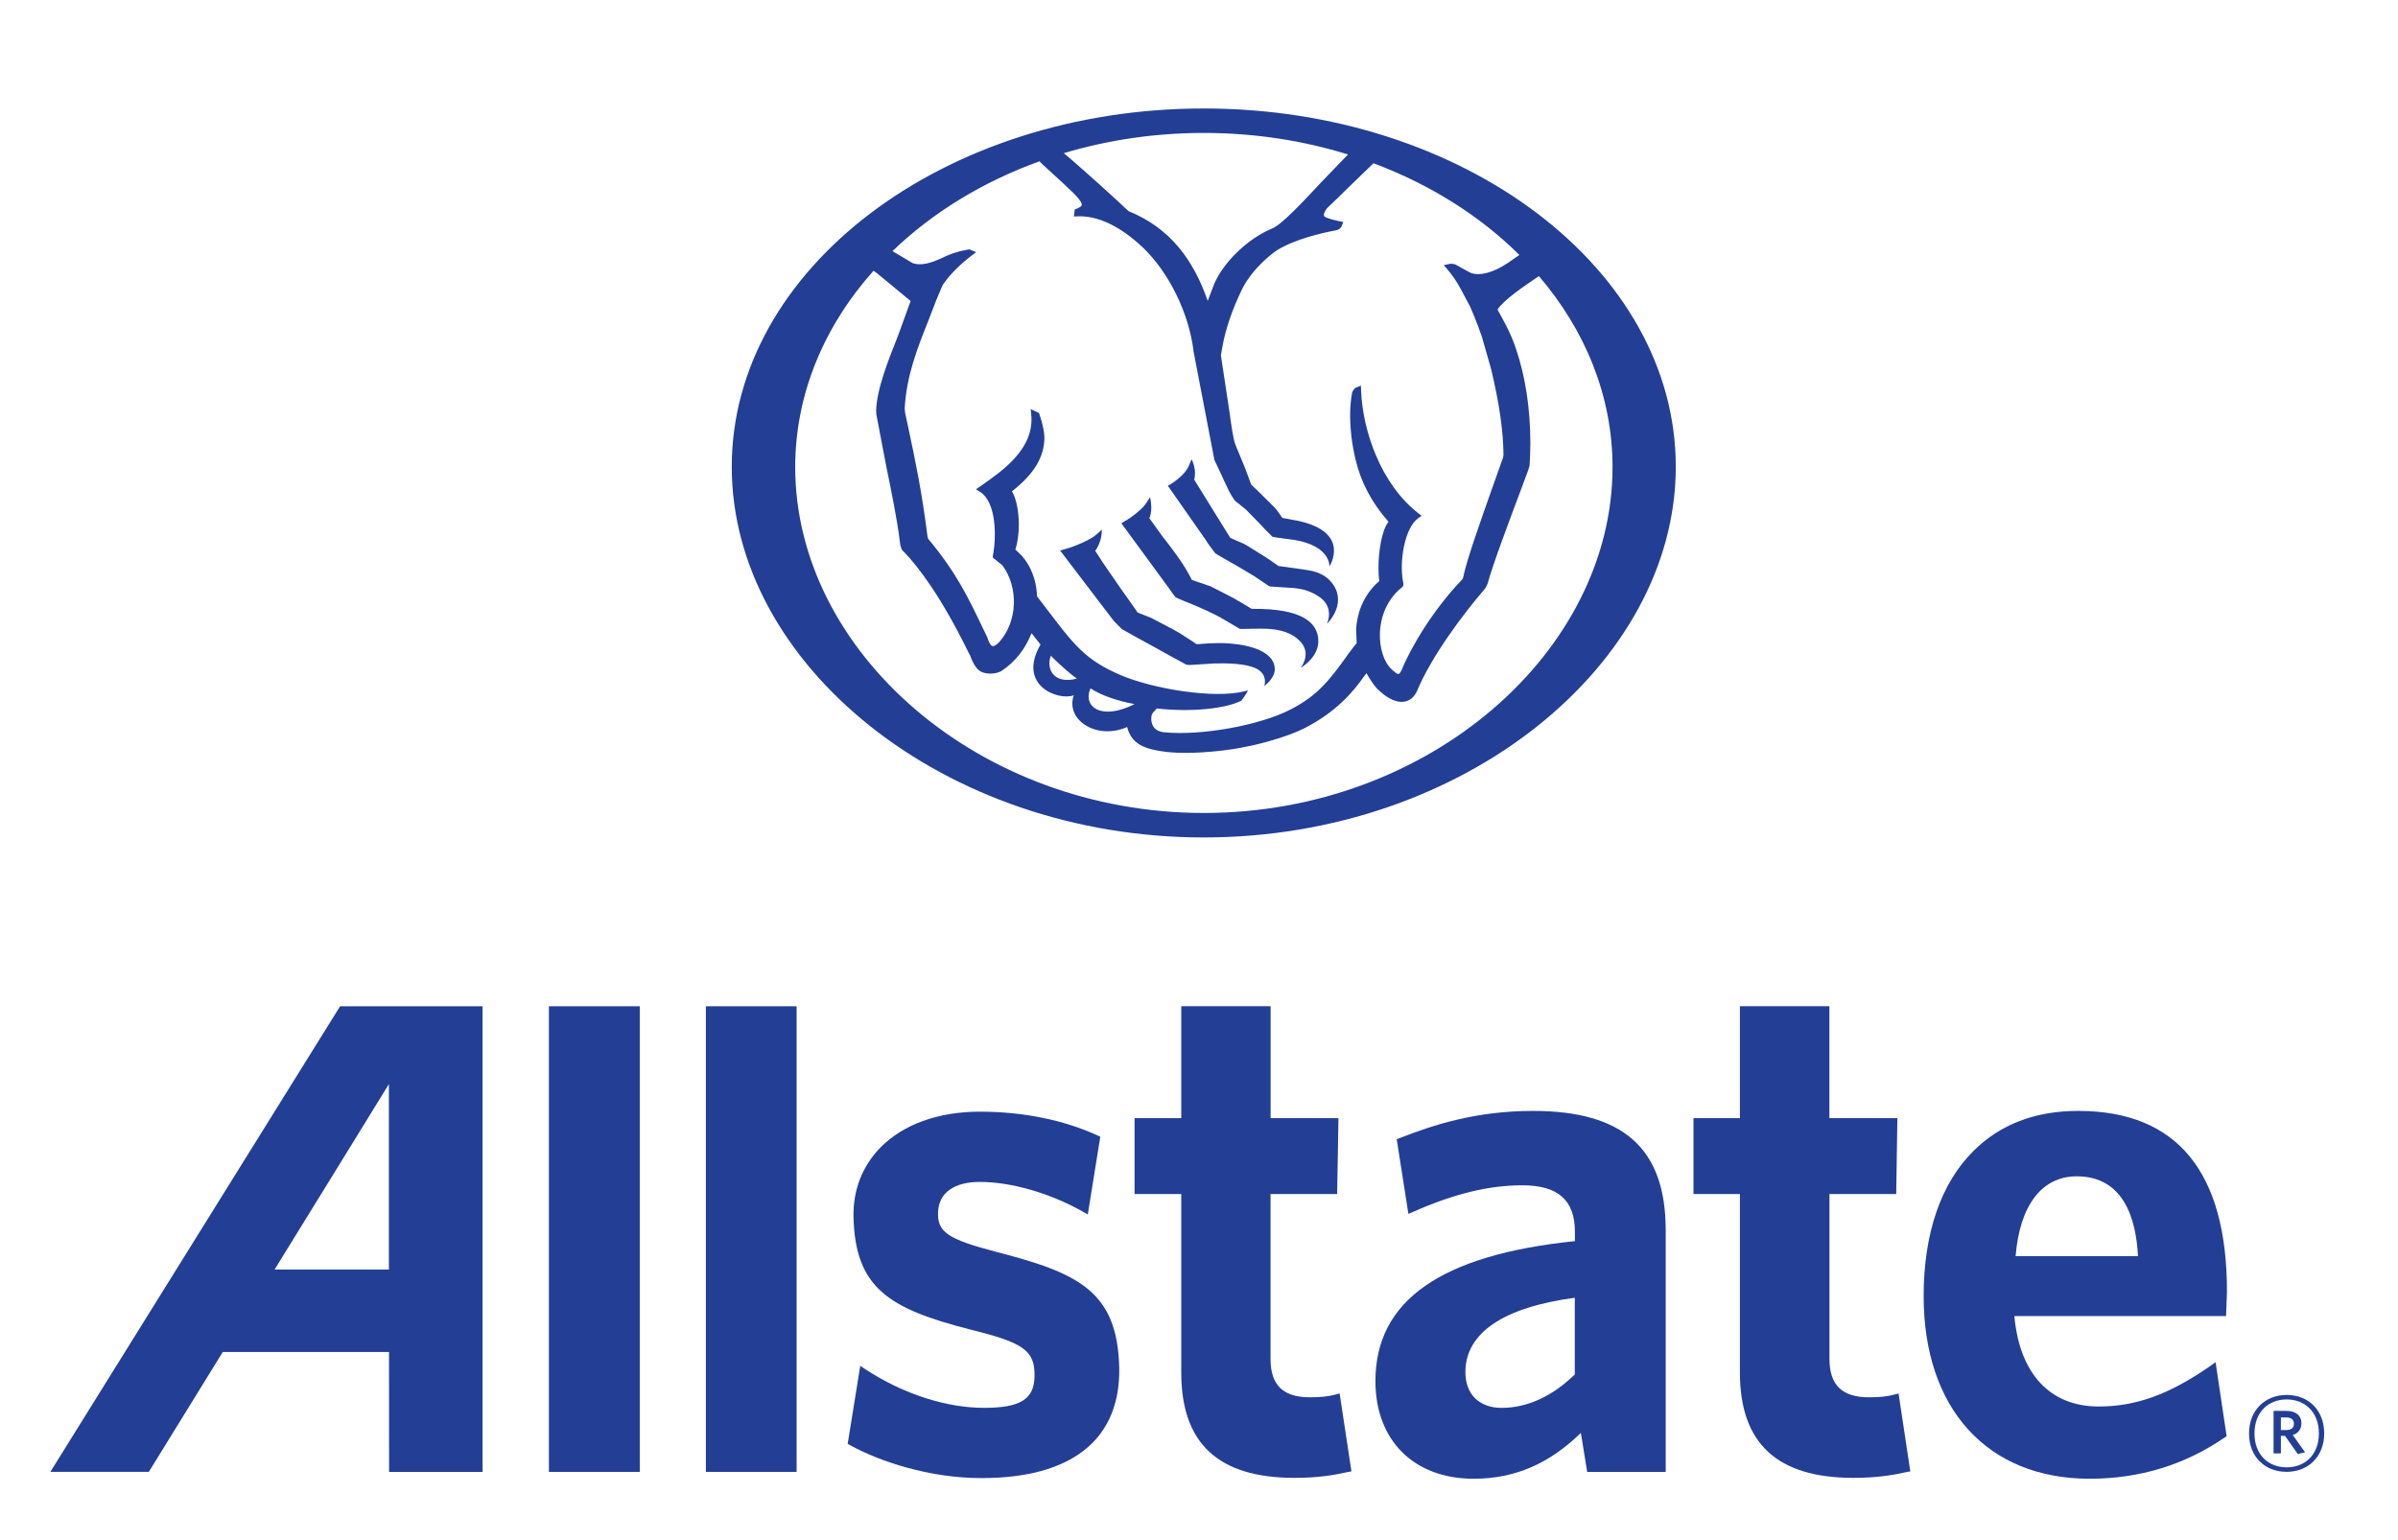 <?xml version="1.0" encoding="iso-8859-1"?>
<!-- Generator: Adobe Illustrator 28.5.0, SVG Export Plug-In . SVG Version: 9.03 Build 54727)  -->
<svg version="1.1" id="Layer_1" xmlns="http://www.w3.org/2000/svg" xmlns:xlink="http://www.w3.org/1999/xlink" x="0px" y="0px"
	 viewBox="0 0 259.351 166.574" style="enable-background:new 0 0 259.351 166.574;" xml:space="preserve">
<rect x="59.366" y="108.864" style="fill:#233E95;" width="9.827" height="50.375"/>
<path style="fill:#233E95;" d="M5.449,159.232h10.649c0,0,7.727-12.54,7.996-12.966h17.98l0.007,12.973h10.111v-50.375H36.783
	L5.449,159.232z M42.059,137.344h-12.36c0.77-1.226,12.36-20.057,12.36-20.057V137.344z"/>
<path style="fill:#233E95;" d="M240.854,139.765c0-12.965-5.388-19.557-16.037-19.579c-4.678-0.015-8.512,1.457-11.396,4.349
	c-3.52,3.497-5.373,8.938-5.373,15.678c0,12.203,6.898,19.766,17.958,19.766c5.403,0,10.305-1.51,14.572-4.446l0.239-0.157
	l-1.196-8.004l-0.598,0.426c-4.394,3.049-7.989,4.364-12.054,4.364c-5.276,0-8.549-3.572-9.11-9.782h22.897L240.854,139.765z
	 M217.994,135.901c0.441-5.485,2.832-8.639,6.606-8.639c5.082,0,6.427,4.581,6.628,8.639H217.994z"/>
<path style="fill:#233E95;" d="M248.904,153.978c0-0.859-0.643-1.338-1.614-1.338h-1.397v4.596h0.792v-1.898h0.448l1.375,1.965
	l0.792-0.179l-1.33-1.876C248.545,155.07,248.904,154.636,248.904,153.978z M247.252,154.711h-0.568v-1.36h0.598
	c0.523,0,0.807,0.232,0.815,0.68C248.097,154.502,247.768,154.711,247.252,154.711z"/>
<path style="fill:#233E95;" d="M247.305,150.915c-2.369,0-4.065,1.696-4.065,4.17c0,2.481,1.674,4.148,4.065,4.148
	c2.361,0,4.058-1.674,4.065-4.148C251.37,152.596,249.703,150.915,247.305,150.915z M247.305,158.746
	c-1.936,0-3.475-1.323-3.475-3.662c0-2.361,1.539-3.684,3.475-3.684c1.936,0,3.49,1.323,3.49,3.684
	C250.795,157.424,249.255,158.746,247.305,158.746z"/>
<path style="fill:#233E95;" d="M204.834,150.885c-0.673,0.187-1.539,0.284-2.683,0.284c-2.922,0-4.289-1.315-4.289-4.155v-17.838
	h7.219l0.127-8.205h-7.353v-12.114h-9.678v12.114h-5.022v8.205h5.022v19.318c0,7.652,4.02,11.389,12.263,11.389
	c2.653,0,4.357-0.314,5.732-0.62l0.433-0.082l-1.27-8.429L204.834,150.885z"/>
<path style="fill:#233E95;" d="M165.803,120.186c-6.113,0-10.724,1.487-14.393,2.929l-0.351,0.135l1.263,8.078l0.553-0.239
	c4.402-1.943,8.131-2.855,11.762-2.855c3.871,0,5.694,1.599,5.694,5.052v0.986c-14.512,1.495-21.574,6.442-21.574,15.14
	c0,6.427,4.162,10.567,10.619,10.567c4.469,0,8.175-1.629,11.598-4.955c0.187,1.114,0.688,4.215,0.688,4.215h8.489v-26.222
	C180.129,124.274,175.585,120.186,165.803,120.186z M170.317,148.695c-2.399,2.354-5.126,3.617-7.914,3.617
	c-2.421,0-3.916-1.48-3.916-3.863c0-4.237,4.088-7.01,11.83-8.048V148.695z"/>
<path style="fill:#233E95;" d="M107.783,135.446c-5.343-1.397-6.464-2.175-6.322-4.402c0.112-2.018,1.756-3.176,4.506-3.176
	c3.393,0,7.548,1.196,11.12,3.198l0.561,0.321l1.353-8.407l-0.321-0.15c-3.662-1.674-8.048-2.563-12.711-2.563
	c-4.484,0-8.302,1.382-10.761,3.893c-1.95,2.003-2.952,4.588-2.9,7.465c0.172,7.764,3.871,9.962,12.644,12.218
	c5.799,1.427,6.98,2.279,6.935,5.044c-0.03,2.481-1.517,3.423-5.455,3.423c-4.125,0-8.773-1.517-12.809-4.155l-0.583-0.389
	l-1.36,8.437l0.291,0.164c3.139,1.726,8.512,3.542,14.169,3.542c5.485,0,9.535-1.3,12.039-3.834c1.95-1.988,2.914-4.671,2.87-8.003
	C120.898,139.728,116.691,137.74,107.783,135.446z"/>
<rect x="76.344" y="108.864" style="fill:#233E95;" width="9.812" height="50.375"/>
<path style="fill:#233E95;" d="M144.378,150.885c-0.673,0.187-1.532,0.284-2.698,0.284c-2.914,0-4.267-1.315-4.267-4.155v-17.838
	h7.204l0.142-8.205h-7.338v-12.114h-9.663v12.114h-5.052v8.205h5.052v19.318c0,7.652,3.991,11.389,12.233,11.389
	c2.66,0,4.289-0.306,5.732-0.62l0.441-0.082l-1.278-8.429L144.378,150.885z"/>
<g>
	<path style="fill:#233E95;" d="M130.195,11.736c-28.143,0-51.053,17.381-51.053,38.758c0,21.362,22.902,40.107,51.053,40.107
		s51.045-18.745,51.045-40.107C181.248,29.117,158.346,11.736,130.195,11.736z M164.327,27.583
		c-0.424,0.292-1.227,0.848-1.227,0.848c-1.533,1.047-3.081,1.467-4.047,1.084c-0.14-0.052-1.415-0.774-1.415-0.774
		c-0.074-0.052-0.302-0.155-0.302-0.155c-0.044-0.007-0.435-0.059-0.435-0.059c-0.052,0-0.472,0.096-0.472,0.096l-0.28,0.066
		l0.435,0.501c0.899,1.069,1.364,1.983,2.012,3.229c0.015,0.029,0.391,0.73,0.391,0.73l0.369,0.862l0.074,0.177l0.487,1.253
		l0.088,0.265l0.265,0.722l1.017,3.568c0.862,3.634,1.297,6.627,1.319,9.185c0,0.037-0.037,0.295-0.037,0.295
		c-0.007,0.015-1.194,3.361-1.194,3.361c-1.231,3.479-2.772,7.806-3.118,9.59l-0.074,0.214c-3.295,3.435-5.631,7.489-6.627,9.907
		c-0.155,0.317-0.265,0.361-0.31,0.369c-0.155,0.03-0.538-0.324-0.744-0.516c-0.826-0.744-1.319-2.292-1.261-3.936
		c0.081-2.005,0.944-3.796,2.388-4.924c0.236-0.177,0.147-0.509,0.096-0.7c-0.398-2.285,0.243-5.786,1.659-6.781l0.361-0.265
		l-0.354-0.273c-4.039-3.133-6.015-8.919-6.184-13.239l-0.022-0.568l-0.627,0.265c-0.074,0.059-0.31,0.428-0.31,0.428
		c-0.162,0.84-0.228,1.695-0.228,2.521c0,2.219,0.427,4.157,0.604,4.85c0.56,2.388,1.74,4.592,3.472,6.583l0.074,0.088
		c-0.752,0.944-1.084,3.243-1.084,5.012c0,0.545,0.03,1.01,0.096,1.393c-1.887,1.629-2.41,3.7-2.514,5.167
		c0,0,0.059,1.563,0.059,1.577c-0.022-0.037-0.921,1.165-0.921,1.165l-0.177,0.258c-1.791,2.469-3.052,4.194-6.052,5.735
		c-3.273,1.695-9.597,2.867-13.71,2.462c-1.511-0.17-1.349-1.526-1.349-1.592c0-0.184,0.066-0.383,0.206-0.56
		c0,0,0.302-0.324,0.391-0.42c3.892,0.442,7.6-0.03,9.14-0.848c0.066-0.059,0.538-0.767,0.538-0.767l0.184-0.332l-0.376,0.088
		c-3.31,0.833-9.877-0.258-13.356-1.732c-3.862-1.651-5.042-3.214-8.204-7.386l-0.885-1.157c-0.03-1.165-0.346-2.351-0.907-3.354
		c-0.531-0.936-1.231-1.533-1.437-1.695c0.236-0.7,0.376-1.673,0.376-2.705c0-1.4-0.258-2.816-0.744-3.604
		c2.351-1.835,3.538-3.722,3.509-5.89c-0.022-1.024-0.582-2.587-0.582-2.587l-0.899-0.42l0.059,0.597
		c0.361,3.663-3.052,6.037-5.315,7.622c0,0.007-0.663,0.457-0.663,0.457l0.435,0.273c1.769,1.106,1.799,4.828,1.393,6.922
		l-0.022,0.118l0.096,0.17l0.103,0.052c-0.015-0.007,0.848,0.686,0.848,0.686c1.784,2.396,1.636,6.103-0.324,8.293
		c-0.398,0.413-0.612,0.464-0.722,0.457c-0.295-0.059-0.523-0.744-0.59-0.973c-0.015-0.029-0.553-1.15-0.553-1.15
		c-1.541-3.214-2.838-5.912-5.838-9.494c0-0.007-0.074-0.287-0.074-0.287c-0.582-4.696-1.312-8.175-2.027-11.529l-0.391-1.821
		c0-0.007-0.044-0.472-0.044-0.472c0.214-3.568,1.319-6.369,2.609-9.612l0.781-2.027l0.649-1.548c0.007,0,0.118-0.229,0.118-0.229
		c0.759-1.084,1.784-2.116,3.022-3.066l0.553-0.413l-0.722-0.302c0,0-1.401,0.155-2.808,0.848l-0.251,0.118
		c-1.032,0.479-2.211,0.855-3.103,0.509c0,0-1.507-0.896-2.17-1.289c4.308-4.148,9.736-7.491,15.901-9.717
		c0.144,0.144,0.282,0.284,0.282,0.288l2.064,1.887c0,0.015,1.179,1.113,1.179,1.113c0.87,0.833,1.076,1.261,1.047,1.43
		c-0.037,0.162-0.199,0.236-0.354,0.324c-0.155,0.088-0.398,0.147-0.398,0.147l-0.096,0.781l0.486-0.022
		c2.72-0.066,5.278,1.776,6.936,3.339c2.875,2.742,5.049,7.187,5.528,11.337l2.248,11.691l0.848,1.799l0.162,0.369l0.369,0.767
		c0.317,0.759,0.811,1.437,0.855,1.482c0.052,0.052,1.165,0.936,1.165,0.936l1.622,1.659l0.479,0.516l0.774,0.774
		c0.059,0.044,2.351,0.339,2.351,0.339c3.988,0.663,3.811,2.875,3.811,2.875s2.373-3.641-3.288-4.917c0,0-1.784-0.339-1.821-0.339
		v-0.007c0-0.044-0.634-0.907-0.634-0.907c-0.074-0.081-0.214-0.236-0.214-0.236c-0.037-0.044-1.725-1.71-1.725-1.71l-0.774-0.737
		c0-0.015-0.708-1.894-0.708-1.894l-1.003-2.425c-0.258-0.744-0.42-1.939-0.649-3.582c-0.015-0.066-0.177-1.187-0.177-1.187
		l-0.744-4.902c0.007-0.081,0.17-0.958,0.17-0.958c0.324-1.835,1.01-3.87,2.049-6.052c1.246-2.617,3.811-4.342,3.848-4.356
		c1.916-1.187,4.725-1.843,6.236-2.13c0.575-0.059,0.759-0.398,0.862-0.737l0.066-0.199l-0.192-0.029
		c-0.833-0.155-1.799-0.435-1.872-0.59c-0.015-0.029-0.029-0.096-0.029-0.147c0-0.147,0.111-0.383,0.31-0.686
		c0.007,0,1.231-1.179,1.231-1.179l0.715-0.708c0,0,2.254-2.181,3.108-3.007C154.688,19.956,160.082,23.366,164.327,27.583z
		 M122.706,76.174c-3.634,1.85-5.646,0.243-4.762-1.703C119.131,75.268,120.966,75.85,122.706,76.174z M116.47,73.41
		c-2.477,0.678-3.391-1.061-2.808-2.477C114.133,71.479,115.88,73.049,116.47,73.41z M130.203,14.382
		c5.487,0,10.739,0.828,15.591,2.329c-0.777,0.803-2.816,2.919-2.816,2.919c-2.035,2.182-4.327,4.651-5.381,5.086
		c-2.58,1.054-5.226,3.575-6.273,5.993c0,0.007-0.457,1.194-0.708,1.843c-0.781-2.256-1.762-4.121-3.096-5.75
		c-1.459-1.747-3.243-3.059-5.462-3.958c-1.151-1.094-4.813-4.442-7.006-6.273C119.779,15.155,124.882,14.382,130.203,14.382z
		 M130.203,87.953c-24.369,0-44.198-17.484-44.198-37.416c0-7.937,3.15-15.279,8.469-21.248c0.2,0.144,0.414,0.299,0.414,0.299
		c0.066,0.044,3.14,2.595,3.597,2.978c-0.074,0.199-1.341,3.7-1.341,3.7c-1.157,2.919-2.322,5.86-2.388,8.182l0.022,0.376
		c0.007,0.052,1.002,5.256,1.002,5.256l0.074,0.383c0.56,2.735,1.194,5.845,1.459,8.079c0.059,0.634,0.214,1.017,0.457,1.165
		c1.518,1.577,3.995,4.784,6.988,10.902c0.089,0.162,0.133,0.258,0.177,0.324c0.287,0.84,0.649,1.408,1.076,1.681
		c0.546,0.339,1.585,0.361,2.263,0c1.533-1.002,2.617-2.41,3.288-4.113c0.236,0.28,0.87,1.113,0.973,1.231
		c-2.58,4.467,1.983,6.118,3.597,5.484c-0.936,2.705,2.521,4.88,5.772,3.435c0.42,1.754,1.813,2.27,3.14,2.521
		c1.319,0.265,3.111,0.406,6.044,0.14c4.408-0.361,8.411-1.71,10.017-2.543c3.398-1.732,5.248-3.936,6.339-5.484
		c0.015-0.037,0.214-0.273,0.346-0.457c0.361,0.641,0.737,1.238,1.165,1.695c1.084,1.061,2.101,1.533,2.934,1.386
		c0.59-0.111,1.054-0.472,1.364-1.15c1.511-3.634,4.806-8.116,7.386-11.116c0-0.007,0.243-0.479,0.243-0.479
		c0.568-2.13,2.573-7.408,3.641-10.261l0.759-2.049c0-0.015,0.147-0.494,0.147-0.494c0.052-0.818,0.081-1.636,0.081-2.44
		c0-3.671-0.531-7.18-1.541-10.143c-0.494-1.504-0.995-2.41-1.467-3.295l-0.545-0.995c0.722-1.068,2.783-2.473,4.481-3.618
		c5.011,5.862,7.962,12.986,7.962,20.667C174.4,70.469,154.579,87.953,130.203,87.953z"/>
	<path style="fill:#233E95;" d="M135.377,65.869c0-0.015-1.533-0.907-1.533-0.907l-0.45-0.265l-2.477-1.268
		c0,0-2.012-0.686-2.02-0.686c0-0.074-0.472-0.884-0.472-0.884c-0.656-1.179-1.563-2.344-2.344-3.376l-0.243-0.295
		c0,0-1.371-1.894-1.533-2.13c0.435-0.936,0.066-2.285,0.066-2.285s-0.229,0.45-0.612,0.929c-0.383,0.486-1.393,1.29-2.101,1.673
		l-0.376,0.243l5.064,6.914l0.523,0.737l0.265,0.339c0.111,0.096,1.762,0.752,1.762,0.752c1.106,0.45,2.617,1.142,3.317,1.57
		l1.865,1.098c0.147,0.059,2.071-0.081,3.332,0.022c1.585,0.125,2.816,0.722,3.457,1.651c0.862,1.224-0.184,2.536-0.184,2.536
		c0.228-0.118,2.02-1.253,1.894-3.066C142.461,67.432,140.957,65.803,135.377,65.869z"/>
	<path style="fill:#233E95;" d="M132.635,69.592c-1.224-0.074-3.066,0.096-3.066,0.096h-0.169c0-0.03-1.747-1.15-1.747-1.15
		l-0.73-0.42c-0.103-0.044-2.418-1.268-2.418-1.268s-1.467-0.575-1.474-0.582c0-0.044-1.312-1.88-1.312-1.88l-0.479-0.678l-1.4-2.02
		l-0.597-0.877c-0.037-0.052-0.803-1.238-0.803-1.238c0.066,0.015,0.796-1.106,0.715-2.3c-0.103,0.162-0.177,0.199-0.722,0.671
		c-0.553,0.45-2.189,1.187-3.288,1.474l-0.494,0.133l3.907,5.13l1.902,2.491l0.877,0.892c0,0.007,1.769,0.988,1.769,0.988
		l1.673,0.914l0.214,0.118l1.231,0.686l2.079,1.135c0.125,0.037,0.376,0.037,0.376,0.037l2.668-0.17
		c1.533-0.029,3.317,0,4.519,0.545c1.319,0.678,0.87,1.902,0.87,1.902s1.364-0.973,1.106-2.13
		C137.706,71.11,136.527,69.82,132.635,69.592z"/>
	<path style="fill:#233E95;" d="M140.869,61.594l-2.602-0.361c0-0.022-1.4-0.966-1.4-0.966l-1.828-1.135l-0.472-0.28l-1.504-0.656
		l-3.907-6.302c0.31-1.113-0.28-2.204-0.28-2.204l-0.302,0.708c-0.251,0.612-0.921,1.312-1.961,1.983l-0.31,0.17l4.091,5.853
		c0,0.007,0.243,0.383,0.243,0.383l0.781,1.054c0.103,0.103,1.71,1.01,1.71,1.01l0.604,0.339l1.843,1.098l1.688,1.128l0.125,0.037
		l2.521,0.162c1.519,0.125,2.403,0.693,2.86,1.017c1.592,1.15,0.737,2.867,0.737,2.867s2.13-2.012,0.73-4.187
		C143.714,62.56,142.992,61.837,140.869,61.594z"/>
</g>
</svg>
